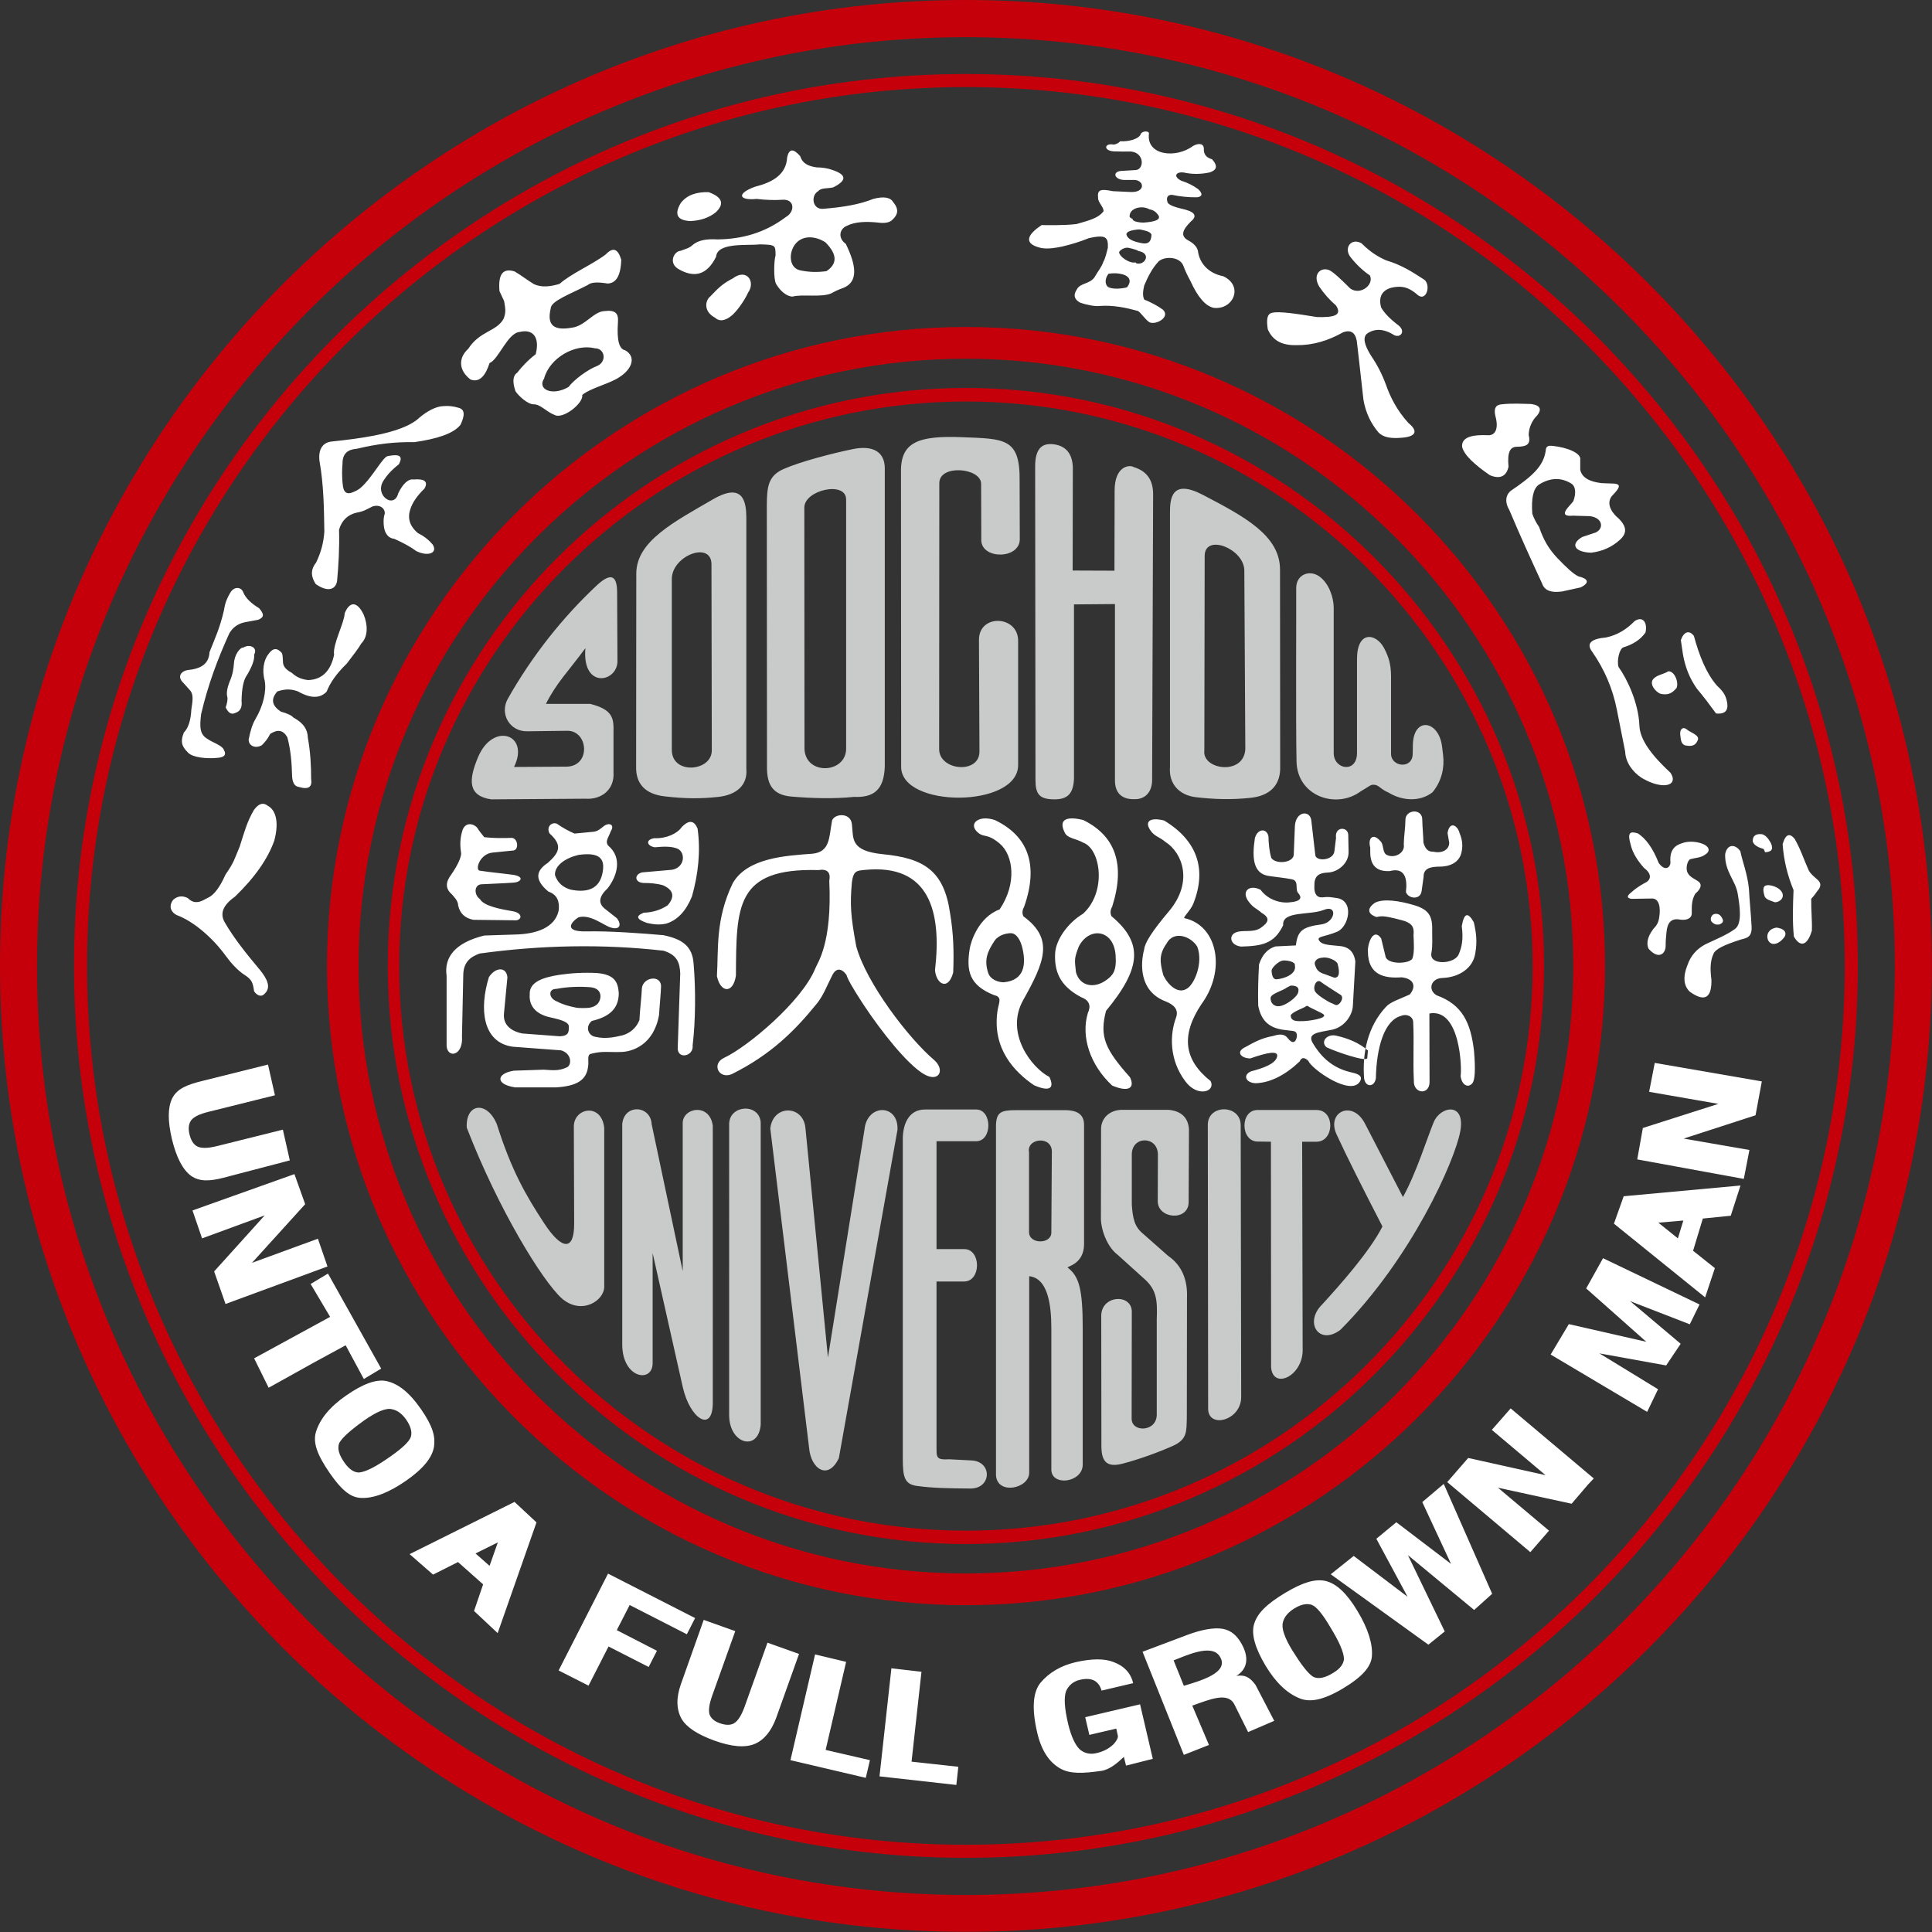<?xml version="1.0" encoding="utf-8"?>
<!-- Generator: Adobe Illustrator 27.5.0, SVG Export Plug-In . SVG Version: 6.00 Build 0)  -->
<svg version="1.1" id="图层_1" xmlns="http://www.w3.org/2000/svg" xmlns:xlink="http://www.w3.org/1999/xlink" x="0px" y="0px"
	 viewBox="0 0 116.93 116.93" style="enable-background:new 0 0 116.93 116.93;" xml:space="preserve">
<rect x="0" y="0" width="116.93" height="116.93" fill="#333333" stroke="none"/>
<style type="text/css">
	.st0{fill-rule:evenodd;clip-rule:evenodd;fill:#C6000B;}
	.st1{fill-rule:evenodd;clip-rule:evenodd;fill:#C9CACA;}
	.st2{fill-rule:evenodd;clip-rule:evenodd;fill:#FFFFFF;}
</style>
<path class="st0" d="M58.46,5.27c29.3,0,53.19,23.9,53.19,53.19c0,29.29-23.89,53.19-53.19,53.19c-29.3,0-53.19-23.89-53.19-53.19
	C5.27,29.17,29.17,5.27,58.46,5.27 M58.46,4.48c29.73,0,53.98,24.25,53.98,53.98c0,29.73-24.25,53.98-53.98,53.98
	c-29.73,0-53.98-24.25-53.98-53.98C4.48,28.73,28.73,4.48,58.46,4.48"/>
<path class="st1" d="M62.65,28.27c-0.01-1.17,0.45-1.49,1.19-1.37c0.74,0.12,1.13,0.65,1.09,1.62l-0.01,6.01l2.53,0.01l0.01-4.85
	c0-1.46,0.87-1.59,1.16-1.42c0.78,0.24,1.17,0.77,1.17,1.64l-0.06,17.22c0.02,0.81-0.42,1.26-1.09,1.24
	c-0.71,0.01-1.16-0.34-1.16-1.14l0-10.67l-2.48,0.02v10.58c-0.05,0.84-0.35,1.23-1.21,1.22c-0.87-0.01-1.12-0.3-1.12-1.17
	L62.65,28.27 M29.73,48.38l5.7-0.04c0.9,0.07,1.78-0.49,1.7-1.62l0-2.36c0.02-0.88-0.01-1.4-1.41-1.76l-2.68,0
	c0.65-1.28,1.3-1.9,2.39-3.37c-0.22,2.53,1.99,2.06,1.94,0.74l-0.02-4.14c-0.01-0.87-0.28-1.27-1.2-0.43
	c-2.09,1.95-3.96,4.31-5.42,6.9c-0.5,0.91,0.12,1.97,1.16,1.96c0.82-0.01,1.63-0.02,2.45-0.03c1.26-0.01,1.44,2.12-0.03,2.17
	l-3.2,0.02c0.98-1.98-1.27-2.74-2.17-0.61C28.34,47.22,28.32,48.17,29.73,48.38 M48.69,45.35c0.09,1.6,2.52,1.46,2.52-0.04l0-15.08
	c0-1.14-2.53-0.58-2.53,0.49L48.69,45.35z M47.44,28.38c0.97-0.43,2.95-0.95,4.18-1.2c1.23-0.25,1.93,0.18,1.93,1.17l0,18.04
	c-0.05,1.45-0.7,1.89-1.87,1.84c-1.27,0.13-2.61,0.08-3.79-0.02c-1.11-0.1-1.46-0.71-1.47-1.72l-0.01-15.9
	C46.42,29.49,46.47,28.8,47.44,28.38 M54.54,46.41c0,2.51,7.07,2.5,7.08-0.1l0-7.53c0-1.55-2.38-1.64-2.37-0.05l0.03,6.75
	c0.01,1.39-2.44,1.17-2.44-0.14l0.01-16.1c0-1.16,2.53-0.93,2.53,0.04l0.01,3.43c0.04,1.16,2.32,1.14,2.33-0.07l-0.01-3.5
	c0.04-2.64-0.9-2.58-3.5-2.68c-2.6-0.1-3.71,0.28-3.68,2.1L54.54,46.41z M72.89,45.42c-0.15,1.17,2.38,1.54,2.48-0.07l-0.06-10.82
	c-0.01-1.31-2.34-2.24-2.4-0.93L72.89,45.42z M72.8,29.95c2.53,1.32,4.66,2.46,4.67,4.51l0.01,11.93c0.03,1.02-0.5,1.74-1.73,1.89
	c-1.23,0.14-2.32,0.09-3.36-0.03c-1.05-0.12-1.66-0.84-1.58-1.82l0-15.4C70.81,30.18,70.9,28.96,72.8,29.95 M43.08,45.4
	c0.02,1.3-2.41,1.51-2.42,0l0-10.36c0-1.39,2.34-2.31,2.4-0.93L43.08,45.4z M43.17,30.21c-2.4,1.39-4.66,2.55-4.66,4.51L38.5,46.38
	c-0.03,1.02,0.51,1.68,1.74,1.82c1.23,0.14,2.14,0.15,3.24,0.03c1.1-0.12,1.78-0.72,1.69-1.7l0-15.23
	C45.16,30.43,45.01,29.15,43.17,30.21 M78.45,35.6c0.01,0.8-0.03,8.4,0.02,10.5c0.05,2.1,2.42,2.89,3.89,1.79
	c0.59-0.34,0.58-0.42,0.84-0.39c0.25,0.02,0.38,0.28,0.84,0.47c0.76,0.47,1.85,0.61,2.66-0.02c0.57-0.69,0.73-1.51,0.64-2.25
	l-0.06-0.5c-0.19-1.62-1.74-1.85-1.77-0.11l-0.01,0.55c-0.02,0.93-1.31,0.78-1.31-0.02v-4.08c0-0.9,0.05-1.43-0.43-2.33
	c-0.48-0.89-1.63-1.07-1.63,0.68l0,5.68c0,1.25-1.41,1.01-1.41,0.01l0-8.82c-0.01-0.57-0.26-1.44-0.88-1.88
	C79.23,34.46,78.44,34.79,78.45,35.6"/>
<path class="st1" d="M28.25,68.25c-0.08-1.49,1.23-1.64,1.82-0.21c0.88,2.78,1.73,4.27,2.88,6.02c1.07,1.62,1.81,1.66,1.8-0.02
	l-0.02-5.85c-0.01-1.14,1.67-1.47,1.84,0.07v9.61c0,0.87-1.39,1.74-2.57,0.71C32.84,77.54,30.16,73.2,28.25,68.25 M44.13,85.64
	c0,1.78,1.78,2.23,1.91,0.58V67.94c-0.07-1.17-1.86-1.1-1.91,0.06V85.64z M48.97,87.64c0.11,1.27,1.15,1.98,1.8,0.61l3.55-19.88
	c0.06-1.58-1.85-1.58-2,0l-2.21,13.79L48.75,68.3c-0.11-1.44-1.97-1.47-2.13,0L48.97,87.64z M56,67.15
	c-1.02-0.01-1.39,0.92-1.36,1.92l0,19.24c0,1.12,0.12,1.55,0.92,1.63c0.86,0.12,1.82,0.14,3.17,0.15c1.29,0.01,1.34-1.64,0.07-1.7
	l-1.34-0.07c-0.85,0.05-0.77-0.13-0.78-0.85l0-9.91h1.67c1.04,0,1.04-1.96,0.01-1.96h-1.68v-6.53h2.4c0.99,0,0.98-1.92,0-1.92H56z
	 M63.66,69.77c0.07-1.07-1.55-0.9-1.38-0.03v4.83c0,0.75,1.35,0.74,1.35,0.03L63.66,69.77 M60.28,89.29
	c0.08,1.21,2.01,0.81,2.01-0.16V77.24c1.13,0.12,1.34,1.73,1.34,3.15v8.55c0,1.03,1.87,0.81,1.9-0.28v-8.25
	c0-2.46-0.24-3.17-0.91-3.69c-0.09-0.07,0.99-0.19,0.99-1.42v-7.22c0-0.61-0.38-0.89-1.17-0.89h-2.95c-0.91,0-1.18,0.13-1.21,0.89
	V89.29z M66.63,73.82c0.05,0.8,0.45,1.7,1.01,2.12l1.55,1.4c0.79,0.68,0.87,1.27,0.82,2.51l0,5.77c0,1.05-1.53,1.1-1.52,0.23
	l0.01-6.49c-0.04-1.09-1.87-0.97-1.85,0.3l0.01,7.85c0,0.85,0.25,1.34,1.26,1.08c1.01-0.26,2.21-0.7,3.04-1.07
	c0.92-0.4,0.84-0.91,0.87-1.69l0.01-7.31c0.04-1.02-0.29-1.93-1.14-2.51l-1.53-1.35c-0.49-0.41-0.61-0.87-0.67-1.75l0-3.04
	c0-1.14,1.58-1.14,1.58,0.02l-0.01,2.81c0,1.08,1.87,1.23,1.87,0.05l0.02-4.4c-0.05-0.74-0.5-1.11-1.23-1.18H68
	c-0.84-0.03-1.37,0.51-1.36,1.18L66.63,73.82z M73.12,85.26c0,1.22,2,0.73,2-0.71L75.09,68.1c0-1.27-2-1.29-1.99-0.01L73.12,85.26z
	 M76.93,82.75c0.11,1.4,1.99,0.52,1.91-1.15l-0.03-12.5l0.87,0c1.08,0,1.14-1.92,0-1.92h-3.57c-1.07,0-1.04,1.9,0,1.91l0.81,0.01
	L76.93,82.75z M80.89,68.65c0.62,1.35,1.61,3.31,2.78,5.58c-0.79,1.55-2.61,3.58-3.64,4.71c-1.13,1.1-0.19,2.53,1.1,1.54
	c4.3-4.32,6.92-10.22,7.25-12.01c0.33-1.79-1.2-1.54-1.61-0.55c-0.41,0.99-1.03,3.02-1.86,4.53l-2.3-4.45
	C81.85,66.54,80.27,67.3,80.89,68.65 M37.66,81.37c0,2.07,1.84,2.36,1.84,1.13v-6.66l1.82,8.1c0.44,1.95,1.79,2.78,1.82,1.02V68.14
	c-0.18-1.43-1.88-1.1-1.82-0.11v8.9l-1.88-8.89c-0.06-1.15-1.66-1.25-1.78-0.01L37.66,81.37z"/>
<path class="st2" d="M70.6,57.11c0.43-0.82,1.47-0.45,1.86,0.18c0.39,1-0.2,2.36-0.67,2.57c-0.5,0.29-1.08-0.22-1.38-0.83
	C70.19,58.22,70.14,57.77,70.6,57.11 M69.73,50.39c-0.53-0.63-0.2-0.96,0.73-0.73c1.91,1.16,2.63,2.85,1.76,5.04
	c-0.16,0.4-0.66,0.85-0.53,0.87c2.03,0.45,2.52,3.18,1.02,5.21c-1.24,1.87-1.07,3.36,0.56,4.65c0.32,0.66-0.82,1-1.54,0
	c-0.98-1.31-0.93-2.84-0.55-3.85c0.16-0.45-0.09-0.76-0.65-0.98c-1.58-0.61-1.52-2.25-1.28-3.15c0.03-0.36,0.45-1.06,1.5-2.3
	c1.5-1.79,0.8-3.55-0.21-4.19C70.15,50.64,69.97,50.65,69.73,50.39 M33.39,59.94c0.13-0.11,0.2-0.07,0.35-0.1
	c0.61-0.12,1.37-0.14,1.99-0.09c0.8,0.07,0.68,0.8,0.4,1.04c-0.23,0.21-0.54,0.22-0.84,0.22c-0.15,0-0.3,0-0.45-0.03
	c-0.4-0.08-0.77-0.18-1.11-0.36C33.24,60.43,33.25,60.05,33.39,59.94 M29.59,59.14c-0.59,1.9-0.4,3.95,1.44,4.21
	c0.87,0.07,2.06,0.15,2.93,0.22c0.68,0.2,0.65,0.94,0.32,1.04c-0.46,0.22-0.87,0.16-1.38,0.13l-1.79,0.06
	c-1.07,0.16-1.15,0.83,0.06,1.01h2.51c1.2-0.08,1.81-0.42,1.91-1.24c0.07-0.33-0.09-0.72,0.17-0.79c0.71-0.18,1.02-0.09,1.75-0.11
	c0.76,0.01,2.07-0.44,2.38-2.26c0.02-0.46,0.11-1.29,0.12-1.75c-0.05-0.68-1.08-0.51-1.16,0.14c-0.02,0.52-0.13,1.41-0.15,1.94
	c-0.21,0.52-0.61,0.8-1.02,0.92c-0.53,0.13-1.07,0.22-1.6,0.1c-0.48-0.05-0.69-0.62-0.26-0.97c1.06-0.25,1.63-0.74,1.63-1.69
	c-0.05-0.7-0.28-1.12-1.33-1.21c-0.76-0.04-1.52,0-2.27,0.11c-1.03,0.16-1.83,0.45-1.79,1.19c-0.05,0.68,0.36,1.2,1.27,1.39
	c0.73,0.16,1.11,0.3,1.1,0.57c-0.01,0.28,0.02,0.54-0.54,0.57l-2.27-0.17c-0.44-0.08-1.19-0.37-1.12-1.19l0.21-2.21
	C30.65,58.49,29.98,58.53,29.59,59.14 M27.91,51.64c0,0.4-0.44,1.07-0.72,1.47c-0.22,0.37-0.2,0.71,0.15,1.01
	c0.12,0.15,0.39,0.38,0.39,0.69c0.11,0.48,0.42,0.77,0.93,0.86c0.78,0.01,1.81,0.02,2.59,0.03c0.34-0.05,0.38-0.42-0.17-0.54
	c-0.77-0.13-1.79-0.32-2.03-0.74c-0.38-0.28-0.35-0.86,0.07-0.9c0.55-0.03,1.4-0.06,1.95-0.1c0.48-0.03,0.68-0.36,0.01-0.47
	c-0.57-0.08-1.44-0.16-2.01-0.25c-0.36,0.02-0.06-1.03,0.75-1.1l1.19-0.12c0.42,0.02,0.36-0.75-0.04-0.77
	c-0.56,0.02-1.1,0.02-1.66-0.04c-0.15-0.19-0.3-0.36-0.44-0.59c-0.26-0.26-0.69-0.31-0.87,0.14C27.84,50.71,27.83,51.13,27.91,51.64
	 M39.63,51.28c0.55-0.05,1-0.07,1.39,0.09c0.49,0.25,0.42,1.13-0.34,1.27c-0.61,0.05-1.21,0.11-1.82,0.16
	c-0.48,0.12-0.47,0.61,0.09,0.64c0.41,0,0.8,0.03,1.18,0.14c0.63,0.28,0.73,0.69,0.28,1.21c-0.42,0.28-0.9,0.43-1.45,0.45
	c-0.51,0.2-0.44,0.4,0.2,0.62c0.39,0.09,0.77,0.13,1.16,0.04c0.72-0.22,1.22-0.81,1.56-1.65c0.38-1.35,0.53-2.72,0.34-4.1
	c-0.19-0.46-0.49-0.58-0.96-0.09c-0.28,0.4-0.94,0.7-1.65,0.67C39.05,50.81,39.14,51.2,39.63,51.28 M35.55,51.7
	c0.83,0,1,0.4,0.95,0.91c-0.1,0.92-0.59,1.29-1.34,1.3c-0.19,0-0.4-0.02-0.63-0.07c-0.41-0.12-0.76-0.36-0.94-0.87
	c-0.04-0.59,0.65-1.05,1.43-1.23C35.22,51.71,35.4,51.7,35.55,51.7 M33.26,50.44c-0.2-0.36,0.09-0.71,0.44-0.59
	c0.34,0.24,0.7,0.44,1.07,0.6l1.15-0.11c0.28-0.03,0.44-0.2,0.65-0.36c0.33-0.22,0.64-0.05,0.4,0.32c-0.16,0.43-0.35,0.61-0.17,0.87
	c0.89,0.74,0.55,1.85-0.02,2.59c-0.52,0.48-0.61,0.9-0.16,1.25l0.71,0.56c0.32,0.39,0.18,0.75-0.38,0.56
	c-0.41-0.12-1.22-0.82-1.94-0.61c-0.41,0.25-0.96,0.88,0.47,0.85c1.43-0.03,3.43,0.12,4.67,0.23c1.1,0.23,1.76,0.63,1.83,1.74
	c0.13,1.54,0.12,3.43-0.06,4.93c0.08,0.68-0.98,0.89-0.9,0.08l0.15-4.43c-0.03-0.64-0.17-1.12-1.01-1.38
	c-3.7-0.42-7.42-0.34-11.13,0.17c-0.56,0.2-0.96,0.52-0.99,1.24l-0.08,3.76c0.09,1.21-0.88,1.36-0.93,0.59c0-1.41,0-2.82,0-4.24
	c-0.16-1.11,0.49-2,2.28-2.44l1.87-0.06c1.28-0.03,2.4-0.41,2.63-1.44c0.07-0.54-0.07-0.97-0.62-1.16
	c-0.79-0.66-0.83-1.22-0.03-1.74C33.86,51.59,34.06,51.16,33.26,50.44 M43.39,59.08c0.22,1.02,0.98,1.08,1.15-0.03
	c0.03-4.16-0.05-6.53,4.98-6.39c0.55-0.09,0.77,0.13,0.67,0.66c0.18,3.78-0.71,4.94-0.84,5.28c-0.81,2.01-4.12,4.77-5.52,5.42
	c-0.78,0.36-0.34,1.3,0.44,1c2.38-1.18,3.83-2.63,5.16-4.27c0.41-0.5,0.62-1.1,0.92-1.68c0.24-0.52,0.58-0.48,0.88-0.07
	c0.06,0.21,0.27,0.64,1.01,1.77c1.15,1.74,2.66,3.61,3.63,4.21c0.97,0.6,1.36-0.24,0.65-0.84c-1.52-1.29-4.11-4.67-4.7-6.88
	c-0.34-1.85-0.38-2.5-0.26-3.88c0.1-0.7,0.31-0.68,0.78-0.73c3.93-0.39,4.66,2.54,4.25,6.06c0.06,0.83,0.79,1.3,1.1,0.15
	c0.05-1.25,0.02-2.35-0.19-3.6c-0.37-2.58-1.6-3.32-4.06-3.56c-2.01-0.2-1.78-0.95-1.88-1.82c-0.08-0.73-1.06-0.64-1.2-0.22
	c-0.19,1-0.1,1.9-1.19,2.01c-1.67,0.12-3.94,0.26-4.82,1.78C43.29,55.65,43.49,57.43,43.39,59.08 M61.17,56.48
	c0.34-0.01,0.61,0.42,0.72,0.95c0.19,0.85,0.17,1.9-1.14,2.02c-0.35,0-0.81-0.17-0.94-0.56c-0.26-0.79-0.06-1.29,0.39-1.96
	C60.45,56.57,60.94,56.48,61.17,56.48 M59.21,50.41c-0.67-0.55,0.03-1.12,1.02-0.77c1.94,0.94,2.67,2.64,1.75,5.25
	c-0.11,0.19-0.13,0.38-0.04,0.57c1.88,1.37,1.27,2.77-0.02,5.08c-1.11,1.99,0.52,4.09,1.59,4.64c0.32,0.66,0.05,0.93-0.93,0.5
	c-1.16-0.79-2.54-2.19-2.21-4.49c0.07-0.49,0.32-0.85-0.2-0.96c-1.53-0.61-1.69-1.48-1.48-2.81c0.07-0.45,0.54-1.91,1.81-2.38
	c1.06-1.57,0.83-3.28,0.01-3.98C59.75,50.42,59.59,50.71,59.21,50.41 M65.28,57.31c0.61-1.24,2.13-1.09,2.24,0.51
	c0.07,0.97-0.18,1.21-0.54,1.48c-0.73,0.55-1.62,0.41-1.86-0.46C65.03,58.05,65.02,58.02,65.28,57.31 M64.46,50.43
	c-0.46-0.89,0.16-1.03,1.1-0.8c1.91,0.94,2.58,2.64,1.75,5.25c-0.11,0.19-0.13,0.38-0.04,0.57c1.91,1.6,1.84,3.11-0.33,5.73
	c-0.41,1.57-0.05,2.33,1.45,4.02c0.32,0.66-0.1,0.92-1.08,0.5c-1.34-1.25-1.9-2.96-1.47-4.39c0.19-0.4,0.12-0.76-0.39-0.95
	c-1.37-0.71-1.64-1.65-1.59-2.66c0.04-0.8,0.74-1.83,1.69-2.4c1.44-1.31,1.08-3.91,0.01-4.3C65.12,50.75,64.65,50.75,64.46,50.43
	 M77.35,60.9c-0.21,0-0.46-0.16-0.45-0.5c0-0.26,0.75-0.44,0.98-0.63c0.07-0.02,0.19-0.12,0.26-0.12c0.35,0,0.49,0.12,0.44,0.36
	c-0.02,0.33-0.82,0.88-1.14,0.88C77.44,60.89,77.46,60.9,77.35,60.9 M80.87,60.83c0.24,0,0.49-0.45,0.28-0.61
	c-0.07-0.05-1.05-0.66-1.2-0.79c-0.28-0.22-0.52,0.31-0.35,0.59c0.13,0.21,0.77,0.61,0.98,0.69C80.64,60.72,80.8,60.83,80.87,60.83
	 M80.75,59.17c0.33,0.03,0.33-0.37,0.22-0.78c-0.01-0.22-0.49-0.44-0.8-0.44c-0.05,0-0.09,0-0.12,0.01
	c-0.36,0.01-0.56,0.25-0.45,0.48c0.08,0.22,0.17,0.4,0.58,0.52C80.18,58.96,80.74,59.17,80.75,59.17 M78.37,58.43
	c0.04-0.22-0.42-0.3-0.66-0.3c-0.03,0-0.06,0-0.09,0.01c-0.24,0.04-0.63,0.4-0.66,0.59c0.01,0.3,0.09,0.56,0.3,0.54
	C77.69,59.24,78.49,58.97,78.37,58.43 M78.88,61.8c0.25,0,1.44-0.15,1.24-0.39c-0.09-0.11-0.8-0.39-0.98-0.53
	c-0.03,0-0.06,0-0.08,0.01c-0.13,0.12-0.78,0.31-0.94,0.55C78.1,61.87,78.63,61.8,78.88,61.8 M79.47,63.16
	c-0.39-0.63,0.28-0.67,1.16-0.84c0.79-0.18,1.23-0.92,1.25-1.46l0.15-2.67c-0.06-0.43-0.27-0.86-0.91-0.93
	c-0.61-0.07-1.09-0.05-1.28-0.33c-0.18-0.27,0.33-0.22,1.09-0.54c0.71-0.3,1.06-1.89-0.04-2.04c-0.44-0.06-0.43-0.08-0.86-0.04
	c-0.3,0.03-0.51-0.19-0.48-0.68c-0.02-0.6,0.25-0.8,0.81-0.82c0.6-0.02,1.28-0.55,1.26-1.26l-0.02-1.02
	c-0.01-0.51-0.84-0.53-0.74,0.19l-0.1,0.81c-0.07,0.57-1.18,0.64-1.16,0.17l-0.23-1.99c-0.04-0.71-0.95-0.64-1,0.29l-0.07,1.76
	c-0.08,0.48-1.1,0.56-1.36,0.16c-0.12-0.42-0.16-0.86-0.17-1.3c-0.1-0.5-0.65-0.49-0.82,0.1c-0.19,1.24-0.09,2.14,0.81,2.29
	c0.28,0.05,1.08,0.13,1.44,0.21c0.44,0.1,0.16,0.6,0.37,0.83c0.21,0.24,0.26,0.51-0.59,0.57c-0.64,0.04-1.3-0.24-1.69-0.77
	c-0.68-0.35-1.23,0.11-0.67,0.78c0.26,0.33,0.43,0.35,0.74,0.62c0.54,0.32,0.41,0.58-0.06,0.91c-0.48,0.32-1.1,0.09-1.52,0.28
	c-0.44,0.19-0.32,0.78,0.34,0.85c1.21-0.04,1.99-0.14,2.54-1.29c-0.08-0.89,1.62-0.59,2.46-0.93c0.84-0.34,0.71,0.72-0.1,0.87
	c-1.21,0.16-1.48,0.39-1.59,1.28c-0.38,0.01-0.85,0.05-1.23,0.06c-0.42,0.12-0.79,0.44-1,1.09c-0.05,0.87-0.07,1.62-0.05,2.49
	c0.19,1.03,0.79,1.41,1.72,1.49c0.37,0.07,0.65-0.03,0.62,0.4c-0.07,0.36-0.27,0.46-0.57,0.06c-0.22-0.27-0.55-0.21-0.86-0.11
	c-0.71,0.12-1.19,0.4-1.68,0.67c-0.61,0.28-0.29,0.68,0.29,0.69c1.05-0.37,1.73-0.5,1.62-0.09c-0.12,0.43-0.85,0.68-1.57,0.87
	c-0.52,0.22-0.33,0.7,0.28,0.72c0.91-0.03,1.82-0.52,2.66-1.32c0.11-0.26,0.29-0.26,0.53-0.03c0.17,0.48,2.57,2.18,3.12,1.24
	c0.22-0.38-0.23-0.48-0.58-0.56C80.5,64.6,79.86,63.8,79.47,63.16 M82.75,64.05l0.04-0.47c-0.51-0.45-1.19-0.74-1.93-0.9
	c-0.54-0.12-0.96,0.36-0.58,0.7C80.76,63.62,82.65,64.28,82.75,64.05 M82.93,51.3c0.02,0.3-0.17,1.49,1.18,1.42
	c0.92-0.24,1.08,0.45,0.98,1.27c0.15,0.42,0.88,0.49,0.95-0.06l0.12-0.86c-0.01-0.51,0.39-0.62,1.02-0.62
	c0.77-0.02,1.17-0.39,1.27-0.85c0.1-0.42,0.05-0.79-0.11-1.17c-0.13-0.51-0.62-0.74-0.73-0.01l0.1,0.58c0.01,0.4-0.4,0.67-0.95,0.55
	c-0.36,0.01-0.5-0.2-0.61-0.55c-0.01-0.45-0.06-0.9-0.07-1.35c0.04-0.76-1.05-0.67-1.02,0c-0.01,0.52-0.09,0.93-0.1,1.45
	c0.09,0.5-0.51,0.86-0.99,0.66c-0.35-0.14-0.17-0.65-0.46-0.89C83.13,50.44,82.77,50.67,82.93,51.3 M83.31,55.5
	c0.27-0.03,0.26-0.15,1.59,0.21c0.68,0.19,0.68,0.53,0.65,0.89c0.02,0.5,0.06,1.03-0.06,1.39c-0.12,0.36-1.57,0.42-1.64-0.13
	l-0.26-1.07c-0.53-0.73-0.85,0.5-0.8,0.81c0.01,1.39,0.96,1.63,2.04,1.55c0.75,0.08,0.9,0.56,0.49,1.04
	c-0.65,0.3-1.16,0.44-1.44,0.75c-1.1,1.18-1.44,2.78-1.32,4.33c0.08,0.55,0.62,0.54,0.71,0c0.04-1.9,0.52-3.53,1.54-3.79
	c0.33-0.14,0.71,0.04,0.72,0.38c0.06,1.27-0.02,2.26,0.04,3.53c-0.05,0.81,0.93,0.91,0.95,0.12l-0.01-4.17
	c1.89-0.35,1.97,3.39,1.89,3.78c0.06,0.54,0.45,0.77,0.72,0.43c0.14-0.18,0.19-0.8,0.09-1.95c-0.2-1.71-0.71-2.8-2.26-3.36
	c-0.55-0.32-0.36-1.03,0.35-1.05c1.02-0.04,1.86-0.6,1.99-1.51c0.12-0.7,0.06-1.19-0.09-1.86c-0.34-0.6-0.58-0.62-0.73,0.23
	c0.11,0.84-0.01,1.3-0.19,1.72c-0.26,0.59-1.78,0.67-1.65-0.08c0.09-0.49,0.04-0.92,0.05-1.41c0.02-0.88-0.24-1.25-1.14-1.51
	c-0.82-0.24-1.78-0.4-2.31-0.14C82.73,54.96,82.75,55.32,83.31,55.5"/>
<path class="st2" d="M71.03,100.49l0.62,1.54c0.87-0.27,2.85-0.78,2.16-1.8C73.29,99.45,71.69,100.25,71.03,100.49 M69.15,99.97
	l2.68-1.01c0.87-0.33,1.64-0.47,2.17-0.38c0.53,0.1,0.87,0.42,1.15,0.92c0.41,0.74,0.42,1.47-0.32,1.93
	c0.45-0.07,0.78,0.02,1.16,0.55l1.13,2.17l-1.58,0.68l-0.83-1.67c-0.39-0.78-1.48-0.31-2.55,0.07l1.01,2.38l-1.52,0.6L69.15,99.97z
	 M10.4,68.92c-0.25-1.08-0.25-1.89,0.02-2.44c0.3-0.61,0.95-0.84,1.79-1.05l4.01-1l0.42,1.86l-4.02,1c-0.52,0.13-0.87,0.29-1.04,0.5
	c-0.16,0.21-0.2,0.5-0.11,0.87c0.09,0.37,0.25,0.61,0.46,0.72c0.25,0.13,0.64,0.12,1.18-0.01l4.01-1l0.42,1.86l-4.01,1.05
	c-0.82,0.21-1.44,0.25-1.96-0.11C11.05,70.79,10.67,70.04,10.4,68.92 M12.96,76.95l3.06-3.39l-3.79,1.39l-0.58-1.69l6.17-2.2
	l0.65,1.82l-3.22,3.55l3.99-1.46l0.58,1.68l-6.17,2.27L12.96,76.95z M106.25,67.5l-4.35,1.41l3.98,0.69l-0.34,1.75l-6.45-1.18
	l0.34-1.9l4.57-1.46l-4.19-0.73l0.34-1.75l6.48,1.12L106.25,67.5z M95.12,91.01l-4.46-0.97l3.09,2.6l-1.13,1.3l-5.03-4.24l1.27-1.46
	l4.68,1.04l-3.25-2.74l1.14-1.3l5.03,4.24l-0.35,0.37L95.12,91.01z M18.97,82.48l-2.71,1.51l-0.88-1.78l4.6-2.51l-1.18-1.99
	l1.05-0.63l3.22,5.75l-1.05,0.63l-1.1-2.04L18.97,82.48z M20.54,87.32c0.19-0.33,0.7-0.78,1.51-1.36c0.76-0.53,1.32-0.76,1.67-0.67
	c0.33,0.06,0.62,0.28,0.87,0.64c0.26,0.38,0.36,0.72,0.28,1.02c-0.09,0.29-0.52,0.7-1.27,1.22c-0.85,0.6-1.47,0.92-1.88,0.95
	c-0.3,0-0.59-0.2-0.86-0.58C20.5,88.04,20.4,87.64,20.54,87.32 M25.49,85.3c-0.75-1.08-1.41-1.55-2.08-1.71
	c-0.62-0.14-1.44,0.16-2.46,0.87c-0.99,0.68-1.58,1.42-1.82,2.18c-0.2,0.64,0.03,1.36,0.83,2.52c0.8,1.15,1.33,1.49,1.94,1.5
	c0.74,0.02,1.64-0.32,2.7-1.06c1-0.7,1.57-1.38,1.67-2.06C26.35,86.93,26.2,86.33,25.49,85.3 M30.13,93.35l-0.5,1.42l-0.85-0.75
	L30.13,93.35z M29.24,95.89l-0.55,1.61l1.43,1.34l2.35-6.7l-1.33-1.24l-6.35,3.16l1.42,1.24l1.51-0.76L29.24,95.89z M100.37,74
	l1.51-0.13l-0.33,1.08L100.37,74z M103.06,73.75l1.69-0.17l0.59-1.83l-7.07,0.65l-0.59,1.66l5.52,4.46l0.59-1.77l-1.32-1.05
	L103.06,73.75z M39.76,99.91l-0.5,0.98l-2.43-1.24l-1.21,2.37l-1.81-0.92l2.99-5.86l5.27,2.69l-0.5,0.98l-3.46-1.77l-0.78,1.52
	L39.76,99.91z M43.22,105.34c-1.01-0.37-1.67-0.8-1.97-1.31c-0.32-0.58-0.33-1.28-0.04-2.1l1.38-3.89l1.91,0.68l-1.39,3.89
	c-0.18,0.5-0.24,0.88-0.17,1.14c0.08,0.24,0.29,0.43,0.64,0.55c0.35,0.12,0.63,0.12,0.84,0c0.24-0.14,0.45-0.47,0.64-0.99l1.39-3.89
	l1.91,0.68l-1.39,3.89c-0.3,0.8-0.73,1.32-1.3,1.56C45.08,105.79,44.27,105.72,43.22,105.34 M51.21,100.58l-1.24,5.33l2.68,0.62
	l-0.25,1.07l-4.56-1.07l1.49-6.4L51.21,100.58z M55.77,101.18l-0.6,5.44l2.83,0.31l-0.12,1.1l-4.65-0.52l0.72-6.54L55.77,101.18z
	 M79.47,101.48c-0.32-0.21-0.73-0.75-1.26-1.6c-0.48-0.79-0.67-1.36-0.56-1.71c0.08-0.32,0.32-0.6,0.7-0.83
	c0.39-0.24,0.74-0.31,1.04-0.21c0.29,0.11,0.66,0.56,1.13,1.36c0.54,0.88,0.82,1.53,0.82,1.93c-0.03,0.3-0.24,0.58-0.64,0.82
	C80.19,101.56,79.78,101.64,79.47,101.48 M77.79,96.4c-1.13,0.68-1.7,1.24-1.89,1.9c-0.18,0.6,0.06,1.45,0.7,2.52
	c0.62,1.03,1.31,1.67,2.06,1.97c0.62,0.25,1.41,0.12,2.62-0.6c1.2-0.72,1.7-1.33,1.75-1.94c0.06-0.73-0.21-1.65-0.88-2.76
	c-0.63-1.05-1.27-1.66-1.94-1.81C79.6,95.55,78.86,95.76,77.79,96.4 M67.56,104.62L65.93,105l-0.25-1.07l3.32-0.78l0.77,3.3
	l-1.62,0.41l-0.13-0.53c-0.36,0.34-0.85,0.78-1.38,0.85c-1.06,0.15-1.87,0.2-2.48-0.15c-0.68-0.39-1.15-1.12-1.39-2.19
	c-0.33-1.42-0.26-2.42,0.2-2.99c0.52-0.62,1.23-1.04,2.13-1.25c0.97-0.22,1.73-0.23,2.29-0.01c0.65,0.24,1.05,0.67,1.19,1.28
	l-1.91,0.45c-0.08-0.28-0.22-0.48-0.43-0.6c-0.22-0.12-0.52-0.14-0.89-0.05c-0.38,0.09-0.65,0.31-0.82,0.66
	c-0.15,0.38-0.11,1.07,0.13,2.06c0.18,0.72,0.41,1.21,0.68,1.48c0.29,0.25,0.64,0.33,1.04,0.23c0.43-0.1,0.77-0.29,1.04-0.56
	c0.15-0.18,0.23-0.32,0.24-0.43c0-0.05-0.01-0.09-0.02-0.13c-0.01-0.02-0.02-0.03-0.01-0.04L67.56,104.62z M80.54,95.28l1.39-1.11
	l3.26,2.47l-1.89-3.51l1.21-1l3.31,2.52l-1.74-3.74l1.3-1.1l2.93,6.65l-1.09,0.98l-4.01-3.32l2.23,4.62l-0.99,0.8L80.54,95.28z
	 M93.85,81.98l1.1-1.84l4.69,1.07L96,77.98l1.02-1.83l5.84,2.8l-0.59,1.2l-3.61-1.4l3.06,2.58l-0.88,1.31l-4.04-0.73l3.55,2.17
	l-0.66,1.37L93.85,81.98z"/>
<path class="st2" d="M67.65,17.47c-0.25,0.01-0.53-0.03-0.65-0.15 M69.23,13.47L69.23,13.47c0.74-0.05,1.07-0.2,0.85-0.48
	c-0.13-0.17-0.27-0.28-0.51-0.32c-0.45-0.27-1.26-0.08-1.2,0.47l0.19,0.13C68.52,13.38,68.92,13.48,69.23,13.47 M69.06,14.71l0.01,0
	c0.53,0.12,0.61-0.21,0.62-0.52c-0.1-0.2-0.43-0.24-0.68-0.3c-0.21-0.02-0.69,0.07-0.78,0.18c-0.03,0.03-0.04,0.06-0.06,0.09
	C68.22,14.55,68.84,14.66,69.06,14.71C69.06,14.71,69.06,14.71,69.06,14.71 M68.62,15.89c-0.31,0.01-0.87-0.35-0.89-0.63
	c0.07-0.13,0.26-0.26,0.5-0.27c0.1,0,0.52,0.12,0.63,0.17c0.01,0,0.01,0.02,0.02,0.03c0.84,0.13,0.42,0.89-0.1,0.75
	c-0.01,0-0.05-0.06-0.06-0.06C68.69,15.89,68.65,15.89,68.62,15.89 M67.65,17.47c0.23-0.01,0.5-0.05,0.57-0.09
	c0.26-0.35,0.16-0.58-0.12-0.72c-0.17-0.08-0.46-0.13-0.72-0.12c-0.09,0.01-0.19,0.01-0.29,0.03c-0.15,0.18-0.26,0.52-0.08,0.75
	 M67,17.32L67,17.32 M67.4,9.16c-0.61-0.04-0.57-0.48-0.07-0.42c0.14,0.05,0.42-0.11,0.46-0.19c0.56,0.03,1.19-0.15,1.27-0.48
	c0.15-0.16,0.47-0.14,0.48,0c-0.19,1.35,1.64,1.54,2.67,0.76c0.35-0.19,0.64-0.14,0.65,0.16c-0.02,0.39,0.19,0.56,0.5,0.65
	c0.37,0.42,0.27,0.65-0.13,0.79c-0.44,0.1-0.94,0.13-1.44,0.04c-0.58-0.15-0.86,0.19-0.29,0.47c0.38,0.12,0.72,0.29,1.02,0.51
	c0.29,0.28,0.25,0.45-0.07,0.49c-0.46,0.01-1.02-0.04-1.53-0.15c-0.27,0-0.33,0.19-0.27,0.4c0.02,0.24,0.56,0.37,1.1,0.5
	c0.64,0.18,0.68,0.43,0.31,0.73c-0.5,0.5-0.62,0.85-0.18,1.11c0.32,0.17,0.54,0.36,0.62,0.64c0.08,0.71,0.58,1.36,1.54,1.55
	c1.26,0.6,0.58,2.06-0.59,1.91c-0.49-0.11-0.95-0.63-1.41-1.64c-0.16-0.29-0.3-0.58-0.41-0.88c-0.22-0.64-1.29-0.61-1.57-0.22
	c-0.34,0.38-0.59,0.87-0.81,1.39c-0.08,0.35-0.11,0.64,0.01,0.86c0.32,0.11,0.84,0.39,1.12,0.6c0.48,0.45-0.43,0.96-0.82,0.76
	c-0.27-0.18-0.51-0.58-0.69-0.68c-0.69-0.19-1.5-0.37-2.36-0.3c-0.2,0.03-0.75-0.06-1.15-0.21c-0.3-0.17-0.44-0.41-0.19-0.79
	c0.21-0.4,0.74-0.31,1.06-0.72c0.27-0.47,0.4-0.56,0.55-0.96c0.12-0.2,0.22-0.65,0.27-0.84c0.03-0.68-0.15-0.8-1.14-0.59
	c-0.52,0.21-1.06,0.38-1.62,0.51c-0.43,0.09-0.88,0.16-1.27,0.09c-1.03-0.23-0.95-0.75,0.03-1.39c0.23,0.01,1.35,0.03,2.1-0.06
	c0.55-0.17,1.31-0.31,1.64-0.78c0.01-0.25-0.34-0.54-0.33-0.79c-0.06-0.52,0.14-0.57,0.89-0.42l1.09,0.05
	c0.87,0.04,0.84-0.68,0.24-0.73l-0.52,0c-0.73,0.05-0.92-0.55-0.21-0.55l0.81-0.05c0.5-0.07,0.5-1.05-0.32-1.12
	C68.11,9.18,67.75,9.17,67.4,9.16 M81.72,15.54c0.34,0.44,0.78,0.86,1.19,1.13c0.27,0.56-0.58,1.23-1.19,0.79
	c-0.51-0.51-1.01-0.99-1.27-1.11c-0.51-0.21-1.04,0.25-0.61,0.99c0.31,0.46,0.65,0.83,1.02,1.15c0.4,0.62-0.16,0.72-1.15,0.7
	c-1.28-0.21-2.31-0.36-2.71-0.26c-0.34,0.06-0.35,0.46-0.27,1c0.31,0.71,0.89,0.98,1.75,0.96c0.98,0.01,1.91-0.27,2.81-0.78
	c0.45-0.16,0.74,0,0.83,0.55l0.13,1.13l0.27,2.41c0.14,0.8,0.46,1.44,0.9,1.96c0.29,0.32,0.77,0.38,1.32,0.34
	c0.93-0.05,1.15-0.37,0.49-0.91c-0.69-0.77-1.08-1.54-1.35-2.31c-0.22-0.6-0.51-1.18-0.9-1.75c-0.42-0.67-0.51-1.12-0.24-1.34
	c0.45-0.31,0.99-0.32,1.65,0.1c0.4,0.17,0.68-0.25,0.26-0.59c-0.49-0.37-0.86-0.74-1.06-1.09c-0.21-0.76,0.17-1.2,0.98-1.25
	c0.46-0.04,0.8,0.14,1.15,0.42c0.57,0.59,0.91-0.47,0.5-0.84c-0.72-0.47-1.4-0.91-2.32-1.18c-0.42-0.18-0.95-0.48-1.49-1.03
	C81.79,14.37,81.32,14.99,81.72,15.54 M88.49,27.04c0.11,0.49,0.75,1.08,1.68,1.72c0.66,0.28,1.02,0.02,1.13-0.52
	c-0.08-0.84,0.08-1.2,0.5-1.2c0.61-0.01,0.86-0.14,0.72-0.71c0.01-0.4,0.15-0.75,0.38-1.04c0.42-0.42,0.44-0.76-0.26-0.84
	c-0.55-0.01-1.13-0.05-1.75,0.02c-0.36,0.02-0.5,0.25-0.38,0.73c0.2,0.73,0,1.18-0.48,1.14C89.29,26.31,88.44,26.38,88.49,27.04
	 M91.43,29.71c-0.34,0.29-0.34,0.74-0.08,1.16c0.63,1.5,1.3,2.97,1.98,4.44c0.12,0.36,0.44,0.59,1.2,0.49l1.14-0.25
	c0.61-0.31,0.39-0.54-0.12-0.66c-0.3-0.12-0.76-0.56-1.29-1.11c-0.52-0.55-0.85-1.11-1.11-1.89c-0.16-0.22-0.3-0.49-0.41-0.79
	c-0.07-0.92,0.05-1.53,0.4-1.77c0.65-0.41,1.31-0.46,1.95-0.07c0.28,0.17,0.31,0.6,0.13,1.08l-0.33,0.38
	c-0.32,0.38-0.21,0.54,0.32,0.49l1.03,0.03c0.79,0.11,0.83,0.77,0.33,0.99l-0.81,0.27c-0.75,0.44-0.45,0.92,0.54,0.95
	c0.68-0.08,1.26-0.34,1.74-0.78c0.42-0.38,0.49-0.81-0.22-1.42c-0.49-0.49-0.54-0.97-0.19-1.31c0.37-0.39,0.51-0.62,0.09-0.67
	l-0.78-0.03c-0.73-0.08-1.2-0.33-1.3-0.81l0-0.6c0.08-0.41-0.81-0.75-1.63-0.84c-0.25-0.03-0.45-0.03-0.46,0.29
	C93.42,28.23,92.7,28.85,91.43,29.71 M101.86,39.62c0.14,0.78,0.4,1.43,0.84,2.06c0.4,0.47,0.78,0.98,1.16,1.5
	c0.63,0.07,0.83-0.26,0.59-0.97c-0.1-0.27-0.27-0.47-0.54-0.72c-0.64-0.73-1.07-1.82-1.39-3c-0.27-0.36-0.6-0.29-0.79,0.25
	L101.86,39.62z M100.01,41.17c-0.17,0.38,0.35,0.81,0.53,0.83c0.36,0.06,0.61,0.02,0.93-0.36c0.15-0.35-0.13-1.04-0.5-1.01
	C100.63,40.84,100.2,40.85,100.01,41.17 M101.69,44.44c0.04,0.29,0.03,0.57,0.29,0.67c0.46,0.1,0.66-0.02,0.78-0.33
	c0.12-0.3-0.52-0.47-0.69-0.65C101.85,43.97,101.67,44.13,101.69,44.44 M98.92,37.6c-0.46,0.48-1.04,0.84-1.71,0.98
	c-0.89,0.08-1.25,0.35-0.83,0.89c0.71,1.03,1.22,2.17,1.48,3.5l0.5,2.52c0.02,0.61,0.41,1.22,1.05,1.62
	c0.37,0.21,0.76,0.37,1.16,0.41c0.62,0.05,0.85-0.28,0.53-0.75c-1.08-1.01-1.86-1.97-1.88-2.88c-0.06-1.36-0.74-2.8-1.26-3.52
	c-0.12-0.38,0.05-1.11,0.29-1.19c0.59-0.18,1.04-0.47,1.34-0.9C99.73,37.65,99.4,37.26,98.92,37.6 M106.08,50.92
	c0.04,0.2,0.32,0.37,0.6,0.44c0.12,0.03,0.1,0.16,0.15,0.22c0.36-0.02,0.52-0.15,0.36-0.53c-0.12-0.23-0.29-0.49-0.54-0.56
	C106.31,50.45,106.07,50.55,106.08,50.92 M106.8,54.25c0.09,0.2,0.36,0.26,0.63,0.36c0.35-0.02,0.6-0.33,0.4-0.64
	c-0.13-0.2-0.42-0.36-0.79-0.4C106.74,53.57,106.64,53.72,106.8,54.25 M106.98,56.54c-0.08,0.35,0.14,0.61,0.39,0.59
	c0.23-0.01,0.48-0.2,0.65-0.45c0.13-0.29-0.07-0.48-0.5-0.54C107.29,56.18,107.08,56.27,106.98,56.54 M107.89,51.09
	c0.07,1.02,0.31,1.93,0.66,2.78c-0.04,0.98-0.07,1.92,0.02,2.81c0.4,0.7,0.83,0.53,1.09-0.36c0.02-0.66-0.05-1.22-0.04-1.92
	c0.23-0.24,0.3-0.4,0.47-0.6c0.31-0.51-0.34-0.61-0.62-1.12c-0.29-0.64-0.5-1.31-0.86-1.92C108.33,50.43,108.08,50.44,107.89,51.09
	 M104.41,51.71c-0.02,1.06,0.62,1.56,0.76,2.37c0.12,0.72,0.29,1.81-0.16,2.14c-0.52,0.38-1.19,0.64-1.81,0.94
	c-0.5,0.27-0.87,0.67-1.07,1.25c-0.28,0.69-0.24,1.25,0.14,1.61c1,0.72,1.33,0.25,1.31-0.72c-0.08-0.61-0.08-1.13,0.12-1.56
	c0.11-0.29,0.61-0.54,1.67-0.88c0.37-0.09,0.68-0.15,0.64-0.81c-0.04-0.75-0.12-1.51-0.16-2.25c-0.08-0.88-0.4-1.68-0.52-2.28
	C105.03,51.07,104.52,51.07,104.41,51.71 M103.59,55.78c0.16,0.17,0.28,0.2,0.48,0.17c0.26-0.12,0.25-0.23,0.13-0.43
	c-0.11-0.19-0.27-0.25-0.48-0.19C103.55,55.41,103.49,55.66,103.59,55.78 M103.16,51.12c-0.39-0.19-0.95-0.24-1.35-0.09
	c-0.47,0.14-0.77,0.44-0.71,1.17c-0.01,0.32-0.34,0.55-0.71,0.03c-0.37-0.94-0.8-1.49-1.26-1.79c-0.48-0.15-0.65-0.05-0.44,0.67
	c0.12,0.53,0.44,1,0.8,1.41c0.45,0.33,0.52,0.72,0.02,0.94c-0.26,0.14-0.58,0.36-0.77,0.54c-0.29,0.22-0.3,0.37,0.02,0.4l1.23-0.02
	c0.42,0,0.53,0.53,0.43,1.14c-0.05,0.35-0.16,0.49-0.37,0.72c-0.39,0.53-0.39,0.9-0.28,1.17c0.6,0.7,1.05,0.32,1.04-0.18
	c0-0.3,0.02-0.5,0.05-0.8c0.05-0.59,0.29-0.86,0.78-0.78c0.37,0.07,0.74-0.03,0.75-0.36c0-0.44-0.02-0.81,0.22-1.21
	c0.18-0.15,0.47-0.45,0.22-0.7c-0.21-0.17-0.55-0.28-0.68-0.54c-0.16-0.27-0.02-0.77,0.15-0.84c0.32-0.09,0.63-0.08,0.89-0.27
	C103.47,51.57,103.51,51.32,103.16,51.12 M10.71,55.39c1.01,0.37,2.18,1.39,2.96,2.47c0.32,0.44,0.71,0.86,1.08,1.11
	c0.53,0.33,0.55,0.52,0.63,1.03c0.19,0.27,0.45,0.36,0.64,0.14c0.39-0.37,0.18-0.86-0.29-1.44c-0.82-0.98-1.55-1.88-2.13-2.88
	c-0.3-0.52-0.12-1.03,0.62-1.55c1.22-1.18,1.99-2.3,2.38-3.39c0.33-1.24,0.03-1.89-0.39-2.11c-0.25-0.2-0.53-0.18-0.84,0.25
	c-0.43,0.73-0.59,1.37-0.86,2.21c-0.35,0.83-0.33,0.93-0.86,1.7c-0.17,0.37-0.53,1.15-1.05,1.4c-0.2,0.09-0.35,0.21-0.56,0.25
	c-0.29,0.06-0.47-0.03-0.68-0.23c-0.28-0.13-0.57-0.16-0.88,0.11C10.16,54.89,10.39,55.24,10.71,55.39 M11.58,42.95
	c-0.03,0.64-0.19,1.13-0.45,1.38c-0.21,0.52-0.16,0.82,0.24,1.21c0.27,0.31,1.15,0.39,1.75,0.33c0.43-0.02,0.62-0.17,0.42-0.5
	c-0.08-0.25-0.73-0.46-0.97-0.64c-0.49-0.28-0.49-0.72-0.4-1.5c0.42-1.8,1.01-3.36,1.71-4.9c0.17-0.29,0.45-0.57,0.94-0.67
	l0.81-0.15c0.37-0.15,0.36-0.35,0.05-0.7c-0.44-0.27-0.81-0.58-0.97-0.99c-0.11-0.28-0.54-0.37-0.79,0.08
	c-0.17,0.3-0.29,0.55-0.36,1.01c-0.25,1.11-0.58,1.79-0.88,2.56c-0.04,0.71-0.5,1.01-1.36,1.09c-0.43,0.1-0.57,0.44-0.23,0.76
	l0.43,0.48C11.72,42.05,11.66,42.43,11.58,42.95 M14.73,39.19c-0.19-0.02-0.54,0.42-0.57,0.95c-0.03,0.35-0.07,0.67-0.26,1.11
	c-0.17,0.43-0.2,0.73-0.14,0.94c0.03,0.16-0.02,0.38-0.1,0.63c0.16,0.32,0.33,0.45,0.58,0.33c0.27-0.09,0.43-0.29,0.38-0.73
	c0.01-0.72,0.11-1.28,0.34-1.58c0.28-0.48,0.46-0.91,0.42-1.22C15.61,39.23,15.16,38.94,14.73,39.19 M16.23,39.61
	c-0.25,0.32-0.39,0.94-0.21,1.58c0.12,0.67-0.1,1.55-0.56,2.33c-0.2,0.34-0.32,0.77-0.41,1.24c-0.01,0.36,0.39,0.58,0.8,0.34
	c0.19-0.19,0.36-0.39,0.5-0.68c0.45-0.29,0.78-0.25,1.04,0.2c0.2,0.73,0.27,1.54,0.29,2.39c0.03,0.39,0.17,0.59,0.41,0.62
	c0.58,0.17,0.82,0.01,0.74-0.49c0-0.8-0.04-1.62-0.2-2.5c-0.01-0.45-0.23-0.87-0.87-1.21c-0.11-0.13-0.36-0.25-0.76-0.36
	c-0.48-0.32-0.67-0.7-0.22-1.22c0.51-0.18,0.91-0.14,1.26,0c0.81,0.46,1.36,0.4,1.73,0.01c0.2-0.52,0.58-1.08,1.22-1.7
	c0.39-0.52,0.67-0.86,0.88-1.22c0.43-0.43,0.38-1.17,0.14-1.74c-0.37-0.78-0.83-0.86-1.15-0.08c-0.01,0.56-0.74,1.88-0.64,2.51
	c-0.19,0.91-0.67,1.5-1.57,1.53c-0.33-0.04-0.66-0.13-0.99-0.44c-0.27-0.14-0.5-0.33-0.53-0.6c-0.02-0.32-0.01-0.51-0.09-0.62
	C16.76,39.2,16.52,39.2,16.23,39.61 M19.34,27.92c0.25,1.42,0.27,2.84,0.29,4.26c-0.04,0.63-0.2,1.26-0.5,1.87
	c-0.35,0.44-0.31,0.86-0.02,1.3c0.71,0.5,1.2,0.35,1.29-0.18c0.09-0.96,0.15-1.98,0.12-3.11c0.16-0.57,0.54-0.91,1.05-1.03
	c0.48-0.09,0.55-0.17,0.98-0.38c0.42-0.13,0.74,0.09,0.74,0.42c-0.1,0.3-0.08,0.61-0.05,0.83c0.06,0.41,0.28,0.68,0.62,0.71
	c0.58,0.26,1.01,0.5,1.33,0.74c0.67,0.34,1.33,0.15,1-0.39c-0.22-0.26-0.5-0.5-0.89-0.69c-0.54-0.45-0.64-0.95-0.46-1.47
	c0.13-0.39,0.4-0.79,0.85-1.23c0.23-0.4,0.04-0.61-0.66-0.55c-0.32-0.05-0.65,0.26-0.93,0.84c-0.24,0.98-1.49,0.1-0.87-0.8
	c0.18-0.28,0.44-0.59,0.91-0.96c0.26-0.48,0.07-0.64-0.65-0.5c-0.3,0-0.94,1.3-1.67,1.93c-0.14,0.12-0.32,0.21-0.54,0.29
	c-0.27,0.09-0.46,0-0.52-0.37c-0.08-0.55-0.06-1.08-0.03-1.38c-0.01-0.63,0.33-0.87,0.87-0.91c1.21-0.29,2.25-0.42,3.48-0.4
	c1.32-0.19,2.36-0.5,2.79-1.05c0.25-0.53,0.3-0.93-0.12-1.03c-0.29-0.09-0.6-0.13-0.92-0.1c-0.44,0.01-0.99,0.31-1.45,0.7
	c-0.51,0.49-1.48,0.84-2.77,1.09c-0.84,0.16-1.59,0.25-2.51,0.35C19.48,26.77,19.25,27.27,19.34,27.92 M32.93,22.91
	c0.33-1.24,1.86-2.13,3.07-1.83c0.62-0.01,0.76,0.85,0.09,1.09c-0.52,0.2-1.35,0.81-1.68,1.25C33.42,24,32.5,23.56,32.93,22.91
	 M30.48,19.29c0.17-0.42,0.09-0.69,0.03-1.07c-0.09-0.18-0.19-0.42-0.28-0.6c-0.09-1.05,0.22-1.41,0.92-1.19
	c0.41,0.24,0.77,0.53,1.17,0.77c0.46,0.21,0.99,0.15,1.55-0.02c0.67-0.61,2.06-1.21,2.8-1.79c0.43-0.45,0.73-0.34,0.93,0.33
	c-0.03,1-0.33,1.42-0.82,1.44c-0.55-0.09-0.99-0.1-1.21,0.09c-1.05,0.55-2.23,0.96-2.24,1.42c-0.24,1.01,0.18,1.36,1.29,1.16
	c0.77-0.09,1.31-0.97,1.94-1c0.71-0.09,0.88,0.15,0.84,0.67c-0.08,1.14,0.09,1.64,0.44,1.7c0.69,0.4,0.4,1.14-0.33,1.61
	c-0.56,0.4-1.74,0.66-2.27,1.09c0.09,0.5-1.16,1.48-1.66,1.22c-0.51-0.19-0.87-0.66-1.28-0.65c-0.36,0-0.9-0.49-1.1-0.79
	c-0.19-0.55-0.17-0.94,0.1-1.12c0.29-0.37,0.64-0.75,1.12-1.12c0.25-0.93-0.09-1.56-0.96-1.35c-0.74,0.05-1.28,1.67-1.83,1.88
	c-0.23,0.73-0.59,1.21-1.15,1c-0.74-0.56-0.74-1.32-0.14-1.86C29.04,20.02,30.06,20.07,30.48,19.29 M48.09,14.83
	c0.42-0.6,1.21-0.58,1.86-0.17c0.72,0.72,0.75,1.3,0.07,1.75c-0.54,0.08-1.06,0.06-1.55-0.04C47.78,16.26,47.71,15.38,48.09,14.83
	 M45.73,11.29c-1.14,0.4-1.07,0.86,0.07,0.75c0.59,0.07,1.1,0.08,1.56,0.05c0.76-0.05,0.75,0.74,0.21,1.04
	c-1.3,0.98-2.68,1.34-4.14,1.36c-0.68-0.04-1.18,0.04-1.55,0.37c-0.18,0.17-0.47,0.23-0.69,0.32c-0.41,0.03-0.76,0.76-0.1,1.12
	c0.92,0.52,1.69,0.37,2.25-0.76c0.07-0.9,1.95-0.66,2.64-0.75c1.01,0.02,0.94,0.07,0.96,0.66c-0.1,0.32-0.13,1.44,0.03,1.73
	c0.23,0.41,0.64,0.77,1,0.77c0.57-0.16,1.77,0.07,2.35-0.2c0.23-0.13,0.47-0.24,0.71-0.32c0.94-0.37,0.79-1.38,0.16-2.67
	c-0.49-0.35-0.39-0.9,0.06-1.09c0.51-0.26,1.2-0.27,1.88-0.2c0.43,0.06,0.73,0,0.89-0.18c0.31-0.28,0.41-0.61,0.05-1.04
	c-0.17-0.31-0.58-0.38-1.22-0.21c-0.82,0.33-1.79,0.5-3.05,0.6c-0.65,0.03-0.73-0.82-0.28-1.07c0.17-0.22,0.61-0.15,0.91-0.23
	c0.84-0.42,0.82-0.77-0.07-1.06c-0.24-0.09-0.6-0.15-0.94-0.15c-0.47-0.07-0.84-0.21-0.99-0.68c-0.37-0.42-0.66-0.52-0.79,0.08
	C47.59,10.52,46.82,11.02,45.73,11.29 M41.2,12.29c-0.41,0.69-0.21,1.05,0.58,1.09c0.62-0.03,1.13-0.2,1.54-0.53
	c0.54-0.51,0.4-0.92-0.43-1.22C42.17,11.61,41.58,11.79,41.2,12.29 M42.99,17.94c-0.32,0.25-0.42,0.92,0.29,1.29
	c0.34,0.32,0.77,0.08,1.06-0.18c0.4-0.37,0.82-1.06,0.93-1.33c0.48-0.66-0.07-1.51-0.92-0.87C43.7,17.19,43.48,17.43,42.99,17.94"/>
<path class="st0" d="M58.46,2.25c30.96,0,56.22,25.25,56.22,56.22c0,30.96-25.25,56.22-56.22,56.22
	c-30.96,0-56.22-25.25-56.22-56.22C2.24,27.5,27.5,2.25,58.46,2.25 M58.46,0c32.2,0,58.46,26.26,58.46,58.46
	c0,32.2-26.26,58.46-58.46,58.46C26.26,116.93,0,90.67,0,58.46C0,26.26,26.26,0,58.46,0"/>
<path class="st0" d="M58.46,21.71c20.24,0,36.76,16.51,36.76,36.76c0,20.24-16.51,36.76-36.76,36.76
	c-20.24,0-36.76-16.51-36.76-36.76C21.71,38.22,38.22,21.71,58.46,21.71 M58.46,19.79c21.3,0,38.68,17.38,38.68,38.68
	c0,21.3-17.38,38.68-38.68,38.68S19.79,79.77,19.79,58.46C19.79,37.16,37.16,19.79,58.46,19.79"/>
<path class="st0" d="M58.46,24.3c18.89,0,34.3,15.35,34.3,34.17s-15.41,34.17-34.3,34.17s-34.3-15.35-34.3-34.17
	S39.57,24.3,58.46,24.3 M58.46,23.48c19.27,0,34.99,15.72,34.99,34.99S77.73,93.45,58.46,93.45c-19.27,0-34.99-15.72-34.99-34.99
	S39.19,23.48,58.46,23.48"/>
</svg>
